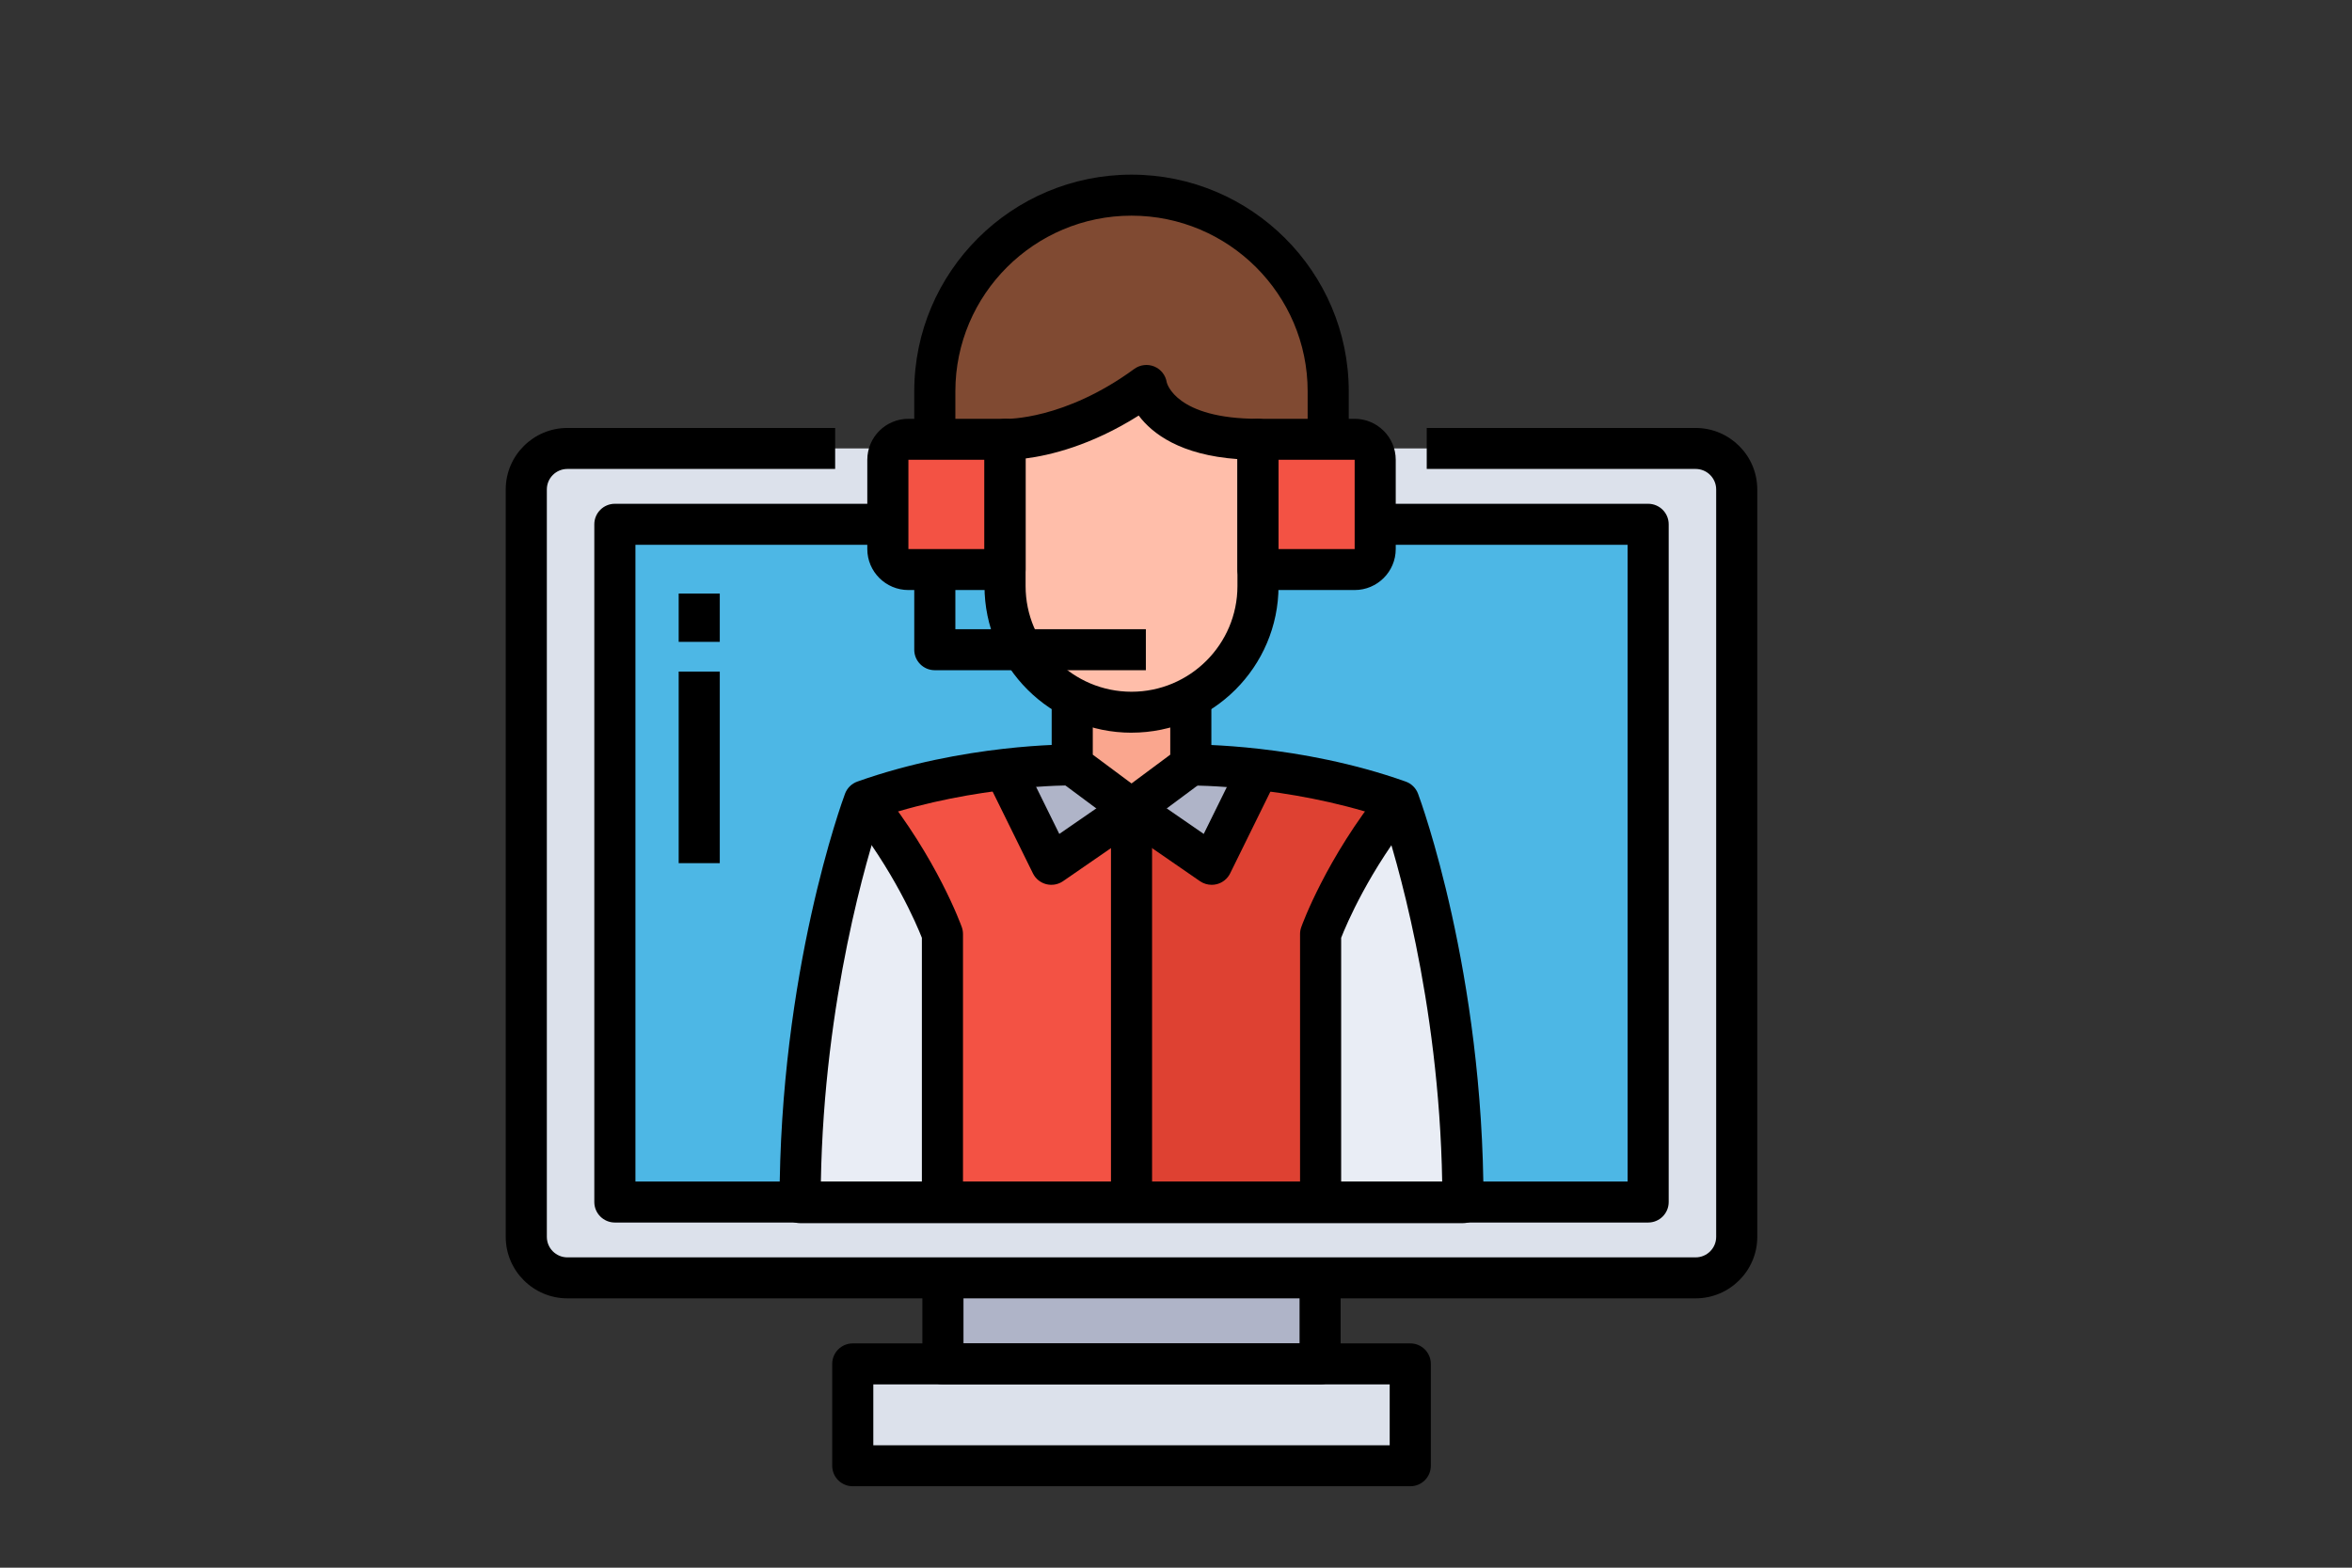 <svg xmlns="http://www.w3.org/2000/svg" xmlns:xlink="http://www.w3.org/1999/xlink" width="450" zoomAndPan="magnify" viewBox="0 0 337.5 225" height="300" preserveAspectRatio="xMidYMid meet" version="1.0"><rect x="0" y="0" width="337.5" height="225" fill="#333333" stroke="none"/><defs><clipPath id="0bfa185112"><path d="M 72.512 61 L 252.512 61 L 252.512 187 L 72.512 187 Z M 72.512 61 " clip-rule="nonzero"/></clipPath><clipPath id="762b75c88f"><path d="M 119 192 L 206 192 L 206 213.316 L 119 213.316 Z M 119 192 " clip-rule="nonzero"/></clipPath><clipPath id="deefe376e8"><path d="M 131 25.066 L 194 25.066 L 194 64 L 131 64 Z M 131 25.066 " clip-rule="nonzero"/></clipPath></defs><path fill="#afb4c8" d="M 135.297 183.398 L 189.406 183.398 L 189.406 195.723 L 135.297 195.723 Z M 135.297 183.398 " fill-opacity="1" fill-rule="nonzero"/><path fill="#dce1eb" d="M 122.348 195.723 L 202.352 195.723 L 202.352 210.371 L 122.348 210.371 Z M 122.348 195.723 " fill-opacity="1" fill-rule="nonzero"/><path fill="#dce1eb" d="M 249.211 70.242 L 249.211 177.516 C 249.211 180.781 246.559 183.398 243.312 183.398 L 81.418 183.398 C 78.176 183.398 75.52 180.781 75.52 177.516 L 75.52 70.242 C 75.52 66.98 78.176 64.359 81.418 64.359 L 243.312 64.359 C 246.559 64.359 249.211 66.98 249.211 70.242 Z M 236.5 172.516 L 236.5 75.242 L 88.23 75.242 L 88.23 172.516 Z M 236.5 172.516 " fill-opacity="1" fill-rule="nonzero"/><path fill="#4db7e5" d="M 88.23 75.242 L 236.5 75.242 L 236.5 172.516 L 88.23 172.516 Z M 88.23 75.242 " fill-opacity="1" fill-rule="nonzero"/><path fill="#afb4c8" d="M 162.352 116.102 L 150.852 124.043 L 144.156 110.457 C 149.965 109.75 153.859 109.777 153.859 109.777 Z M 162.352 116.102 " fill-opacity="1" fill-rule="nonzero"/><path fill="#afb4c8" d="M 180.574 110.457 L 173.852 124.043 L 162.352 116.102 L 170.875 109.777 C 170.875 109.777 174.766 109.75 180.574 110.457 Z M 180.574 110.457 " fill-opacity="1" fill-rule="nonzero"/><path fill="#e9edf5" d="M 135.223 134.047 L 135.223 172.609 L 114.816 172.609 C 114.816 139.691 124.016 114.957 124.016 114.957 C 131.918 124.781 135.223 134.047 135.223 134.047 Z M 135.223 134.047 " fill-opacity="1" fill-rule="nonzero"/><path fill="#e9edf5" d="M 209.918 172.609 L 189.48 172.609 L 189.48 134.047 C 189.48 134.047 192.785 124.781 200.715 114.957 C 200.715 114.957 209.918 139.691 209.918 172.609 Z M 209.918 172.609 " fill-opacity="1" fill-rule="nonzero"/><path fill="#de4132" d="M 200.715 114.957 C 192.785 124.781 189.48 134.047 189.48 134.047 L 189.48 172.609 L 162.352 172.609 L 162.352 116.102 L 173.852 124.043 L 180.574 110.457 C 186.121 111.074 193.434 112.367 200.715 114.957 Z M 200.715 114.957 " fill-opacity="1" fill-rule="nonzero"/><path fill="#f35244" d="M 162.352 116.102 L 162.352 172.609 L 135.223 172.609 L 135.223 134.047 C 135.223 134.047 131.918 124.781 124.016 114.957 C 131.301 112.367 138.613 111.074 144.156 110.457 L 150.852 124.043 Z M 162.352 116.102 " fill-opacity="1" fill-rule="nonzero"/><path fill="#804a32" d="M 190.57 56.156 L 190.57 63.039 L 180.516 63.039 C 165.652 63.039 164.504 55.332 164.504 55.332 C 153.355 63.453 144.215 63.039 144.215 63.039 L 134.129 63.039 L 134.129 56.156 C 134.129 40.625 146.781 28.008 162.352 28.008 C 170.137 28.008 177.215 31.156 182.316 36.242 C 187.418 41.363 190.57 48.391 190.57 56.156 Z M 190.57 56.156 " fill-opacity="1" fill-rule="nonzero"/><path fill="#f35244" d="M 197.324 65.98 L 197.324 78.805 C 197.324 80.426 196 81.746 194.375 81.746 L 180.516 81.746 L 180.516 63.039 L 194.375 63.039 C 196 63.039 197.324 64.363 197.324 65.98 Z M 197.324 65.98 " fill-opacity="1" fill-rule="nonzero"/><path fill="#f35244" d="M 144.215 63.039 L 144.215 81.746 L 130.355 81.746 C 128.703 81.746 127.406 80.426 127.406 78.805 L 127.406 65.98 C 127.406 64.363 128.703 63.039 130.355 63.039 Z M 144.215 63.039 " fill-opacity="1" fill-rule="nonzero"/><path fill="#faa68e" d="M 170.875 100.102 L 170.875 109.777 L 162.352 116.102 L 153.859 109.777 L 153.859 100.102 C 156.395 101.453 159.285 102.219 162.352 102.219 C 165.418 102.219 168.336 101.453 170.875 100.102 Z M 170.875 100.102 " fill-opacity="1" fill-rule="nonzero"/><path fill="#ffbeaa" d="M 170.875 100.102 C 168.336 101.453 165.418 102.219 162.352 102.219 C 159.285 102.219 156.395 101.453 153.859 100.102 C 152.238 99.277 150.793 98.191 149.523 96.926 C 146.25 93.629 144.215 89.129 144.215 84.129 L 144.215 63.039 C 144.215 63.039 153.355 63.453 164.504 55.332 C 164.504 55.332 165.652 63.039 180.516 63.039 L 180.516 84.129 C 180.516 91.043 176.594 97.07 170.875 100.102 Z M 170.875 100.102 " fill-opacity="1" fill-rule="nonzero"/><g clip-path="url(#0bfa185112)"><path fill="#000000" d="M 243.312 186.344 L 81.418 186.344 C 76.543 186.344 72.57 182.383 72.57 177.52 L 72.57 70.246 C 72.57 65.383 76.543 61.422 81.418 61.422 L 119.84 61.422 L 119.84 67.305 L 81.418 67.305 C 79.789 67.305 78.469 68.625 78.469 70.246 L 78.469 177.52 C 78.469 179.145 79.789 180.461 81.418 180.461 L 243.312 180.461 C 244.941 180.461 246.262 179.145 246.262 177.52 L 246.262 70.246 C 246.262 68.625 244.941 67.305 243.312 67.305 L 204.73 67.305 L 204.73 61.422 L 243.312 61.422 C 248.191 61.422 252.16 65.383 252.16 70.246 L 252.16 177.52 C 252.16 182.383 248.191 186.344 243.312 186.344 Z M 243.312 186.344 " fill-opacity="1" fill-rule="nonzero"/></g><path fill="#000000" d="M 236.5 175.461 L 88.23 175.461 C 86.602 175.461 85.281 174.145 85.281 172.52 L 85.281 75.246 C 85.281 73.625 86.602 72.305 88.23 72.305 L 127.398 72.305 L 127.398 78.188 L 91.18 78.188 L 91.18 169.578 L 233.551 169.578 L 233.551 78.188 L 197.336 78.188 L 197.336 72.305 L 236.5 72.305 C 238.133 72.305 239.449 73.625 239.449 75.246 L 239.449 172.52 C 239.449 174.145 238.133 175.461 236.5 175.461 Z M 236.5 175.461 " fill-opacity="1" fill-rule="nonzero"/><path fill="#000000" d="M 189.43 198.691 L 135.305 198.691 C 133.672 198.691 132.355 197.379 132.355 195.75 L 132.355 183.41 L 138.254 183.41 L 138.254 192.809 L 186.48 192.809 L 186.48 183.41 L 192.375 183.41 L 192.375 195.75 C 192.375 197.379 191.059 198.691 189.43 198.691 Z M 189.43 198.691 " fill-opacity="1" fill-rule="nonzero"/><g clip-path="url(#762b75c88f)"><path fill="#000000" d="M 202.363 213.312 L 122.367 213.312 C 120.738 213.312 119.418 212 119.418 210.371 L 119.418 195.75 C 119.418 194.125 120.738 192.809 122.367 192.809 L 202.367 192.809 C 204 192.809 205.316 194.125 205.316 195.75 L 205.316 210.371 C 205.316 212 204 213.312 202.367 213.312 Z M 125.312 207.43 L 199.414 207.43 L 199.414 198.691 L 125.316 198.691 L 125.316 207.43 Z M 125.312 207.43 " fill-opacity="1" fill-rule="nonzero"/></g><path fill="#000000" d="M 97.387 85.188 L 103.285 85.188 L 103.285 92.121 L 97.387 92.121 Z M 97.387 85.188 " fill-opacity="1" fill-rule="nonzero"/><path fill="#000000" d="M 97.387 96.387 L 103.285 96.387 L 103.285 123.883 L 97.387 123.883 Z M 97.387 96.387 " fill-opacity="1" fill-rule="nonzero"/><path fill="#000000" d="M 162.367 105.16 C 150.734 105.16 141.27 95.723 141.27 84.117 L 141.27 63.051 C 141.27 62.246 141.598 61.477 142.184 60.922 C 142.762 60.371 143.559 60.098 144.352 60.109 C 144.465 60.121 152.738 60.285 162.762 52.949 C 163.594 52.344 164.688 52.211 165.641 52.605 C 166.594 53.004 167.27 53.867 167.422 54.887 C 167.457 55.012 168.727 60.105 180.512 60.105 C 182.145 60.105 183.461 61.422 183.461 63.047 L 183.461 84.113 C 183.461 95.715 174 105.156 162.367 105.156 Z M 147.168 65.801 L 147.168 84.117 C 147.168 92.477 153.984 99.281 162.367 99.281 C 170.746 99.281 177.566 92.48 177.566 84.117 L 177.566 65.891 C 169.375 65.297 165.352 62.242 163.398 59.641 C 156.543 63.973 150.59 65.363 147.164 65.801 Z M 147.168 65.801 " fill-opacity="1" fill-rule="nonzero"/><g clip-path="url(#deefe376e8)"><path fill="#000000" d="M 193.539 63.051 L 187.641 63.051 L 187.641 56.164 C 187.641 42.262 176.301 30.953 162.367 30.953 C 148.43 30.953 137.09 42.262 137.09 56.164 L 137.09 63.051 L 131.191 63.051 L 131.191 56.164 C 131.191 39.02 145.176 25.066 162.367 25.066 C 179.555 25.066 193.539 39.016 193.539 56.16 Z M 193.539 63.051 " fill-opacity="1" fill-rule="nonzero"/></g><path fill="#000000" d="M 162.367 119.055 C 161.746 119.055 161.129 118.859 160.602 118.473 L 152.094 112.148 C 151.348 111.598 150.91 110.719 150.91 109.789 L 150.91 98.34 L 156.809 98.34 L 156.809 108.312 L 162.367 112.445 L 167.926 108.312 L 167.926 98.34 L 173.824 98.34 L 173.824 109.789 C 173.824 110.719 173.383 111.594 172.637 112.148 L 164.129 118.473 C 163.605 118.859 162.984 119.055 162.367 119.055 Z M 162.367 119.055 " fill-opacity="1" fill-rule="nonzero"/><path fill="#000000" d="M 209.918 175.551 L 114.812 175.551 C 113.18 175.551 111.863 174.238 111.863 172.609 C 111.863 139.551 120.871 114.949 121.254 113.922 C 121.559 113.102 122.207 112.465 123.035 112.172 C 138.281 106.762 153.211 106.844 153.891 106.848 L 153.836 112.73 C 153.637 112.695 140.102 112.676 126.34 117.258 C 124.582 122.52 118.238 143.277 117.789 169.668 L 206.949 169.668 C 206.5 143.277 200.152 122.52 198.398 117.258 C 184.641 112.68 171.125 112.75 170.902 112.73 L 170.848 106.848 C 171.531 106.863 186.48 106.77 201.703 112.172 C 202.527 112.465 203.18 113.102 203.484 113.922 C 203.867 114.949 212.875 139.551 212.875 172.609 C 212.875 174.238 211.555 175.551 209.926 175.551 Z M 209.918 175.551 " fill-opacity="1" fill-rule="nonzero"/><path fill="#000000" d="M 138.184 172.609 L 132.285 172.609 L 132.285 134.598 C 131.531 132.68 128.238 124.891 121.719 116.781 L 126.32 113.102 C 134.453 123.215 137.871 132.672 138.016 133.07 C 138.125 133.383 138.184 133.719 138.184 134.055 Z M 138.184 172.609 " fill-opacity="1" fill-rule="nonzero"/><path fill="#000000" d="M 192.449 172.609 L 186.551 172.609 L 186.551 134.059 C 186.551 133.723 186.609 133.387 186.723 133.07 C 186.863 132.676 190.281 123.219 198.414 113.105 L 203.016 116.785 C 196.465 124.938 193.199 132.684 192.449 134.598 L 192.449 172.613 Z M 192.449 172.609 " fill-opacity="1" fill-rule="nonzero"/><path fill="#000000" d="M 173.867 126.992 C 173.273 126.992 172.688 126.812 172.188 126.469 L 162.367 119.691 L 152.543 126.469 C 151.84 126.957 150.953 127.109 150.121 126.898 C 149.293 126.684 148.594 126.117 148.219 125.348 L 141.125 110.945 L 146.418 108.352 L 152.004 119.688 L 160.688 113.695 C 161.703 113 163.031 113 164.047 113.695 L 172.73 119.688 L 178.316 108.352 L 183.609 110.945 L 176.52 125.348 C 176.141 126.117 175.445 126.684 174.613 126.898 C 174.367 126.961 174.117 126.992 173.871 126.992 Z M 173.867 126.992 " fill-opacity="1" fill-rule="nonzero"/><path fill="#000000" d="M 159.418 116.117 L 165.316 116.117 L 165.316 172.613 L 159.418 172.613 Z M 159.418 116.117 " fill-opacity="1" fill-rule="nonzero"/><path fill="#000000" d="M 194.383 84.684 L 180.512 84.684 C 178.883 84.684 177.566 83.367 177.566 81.742 L 177.566 63.051 C 177.566 61.426 178.883 60.109 180.512 60.109 L 194.383 60.109 C 197.637 60.109 200.281 62.746 200.281 65.992 L 200.281 78.801 C 200.281 82.043 197.637 84.684 194.383 84.684 Z M 183.461 78.801 L 194.387 78.801 L 194.387 65.992 L 183.461 65.992 Z M 183.461 78.801 " fill-opacity="1" fill-rule="nonzero"/><path fill="#000000" d="M 144.219 84.684 L 130.352 84.684 C 127.098 84.684 124.453 82.043 124.453 78.801 L 124.453 65.992 C 124.453 62.746 127.098 60.109 130.352 60.109 L 144.219 60.109 C 145.848 60.109 147.168 61.426 147.168 63.051 L 147.168 81.742 C 147.168 83.367 145.848 84.684 144.219 84.684 Z M 130.352 65.992 L 130.352 78.801 L 141.27 78.801 L 141.27 65.992 Z M 130.352 65.992 " fill-opacity="1" fill-rule="nonzero"/><path fill="#000000" d="M 164.426 96.191 L 134.141 96.191 C 132.508 96.191 131.191 94.875 131.191 93.25 L 131.191 81.742 L 137.09 81.742 L 137.09 90.309 L 164.426 90.309 Z M 164.426 96.191 " fill-opacity="1" fill-rule="nonzero"/></svg>